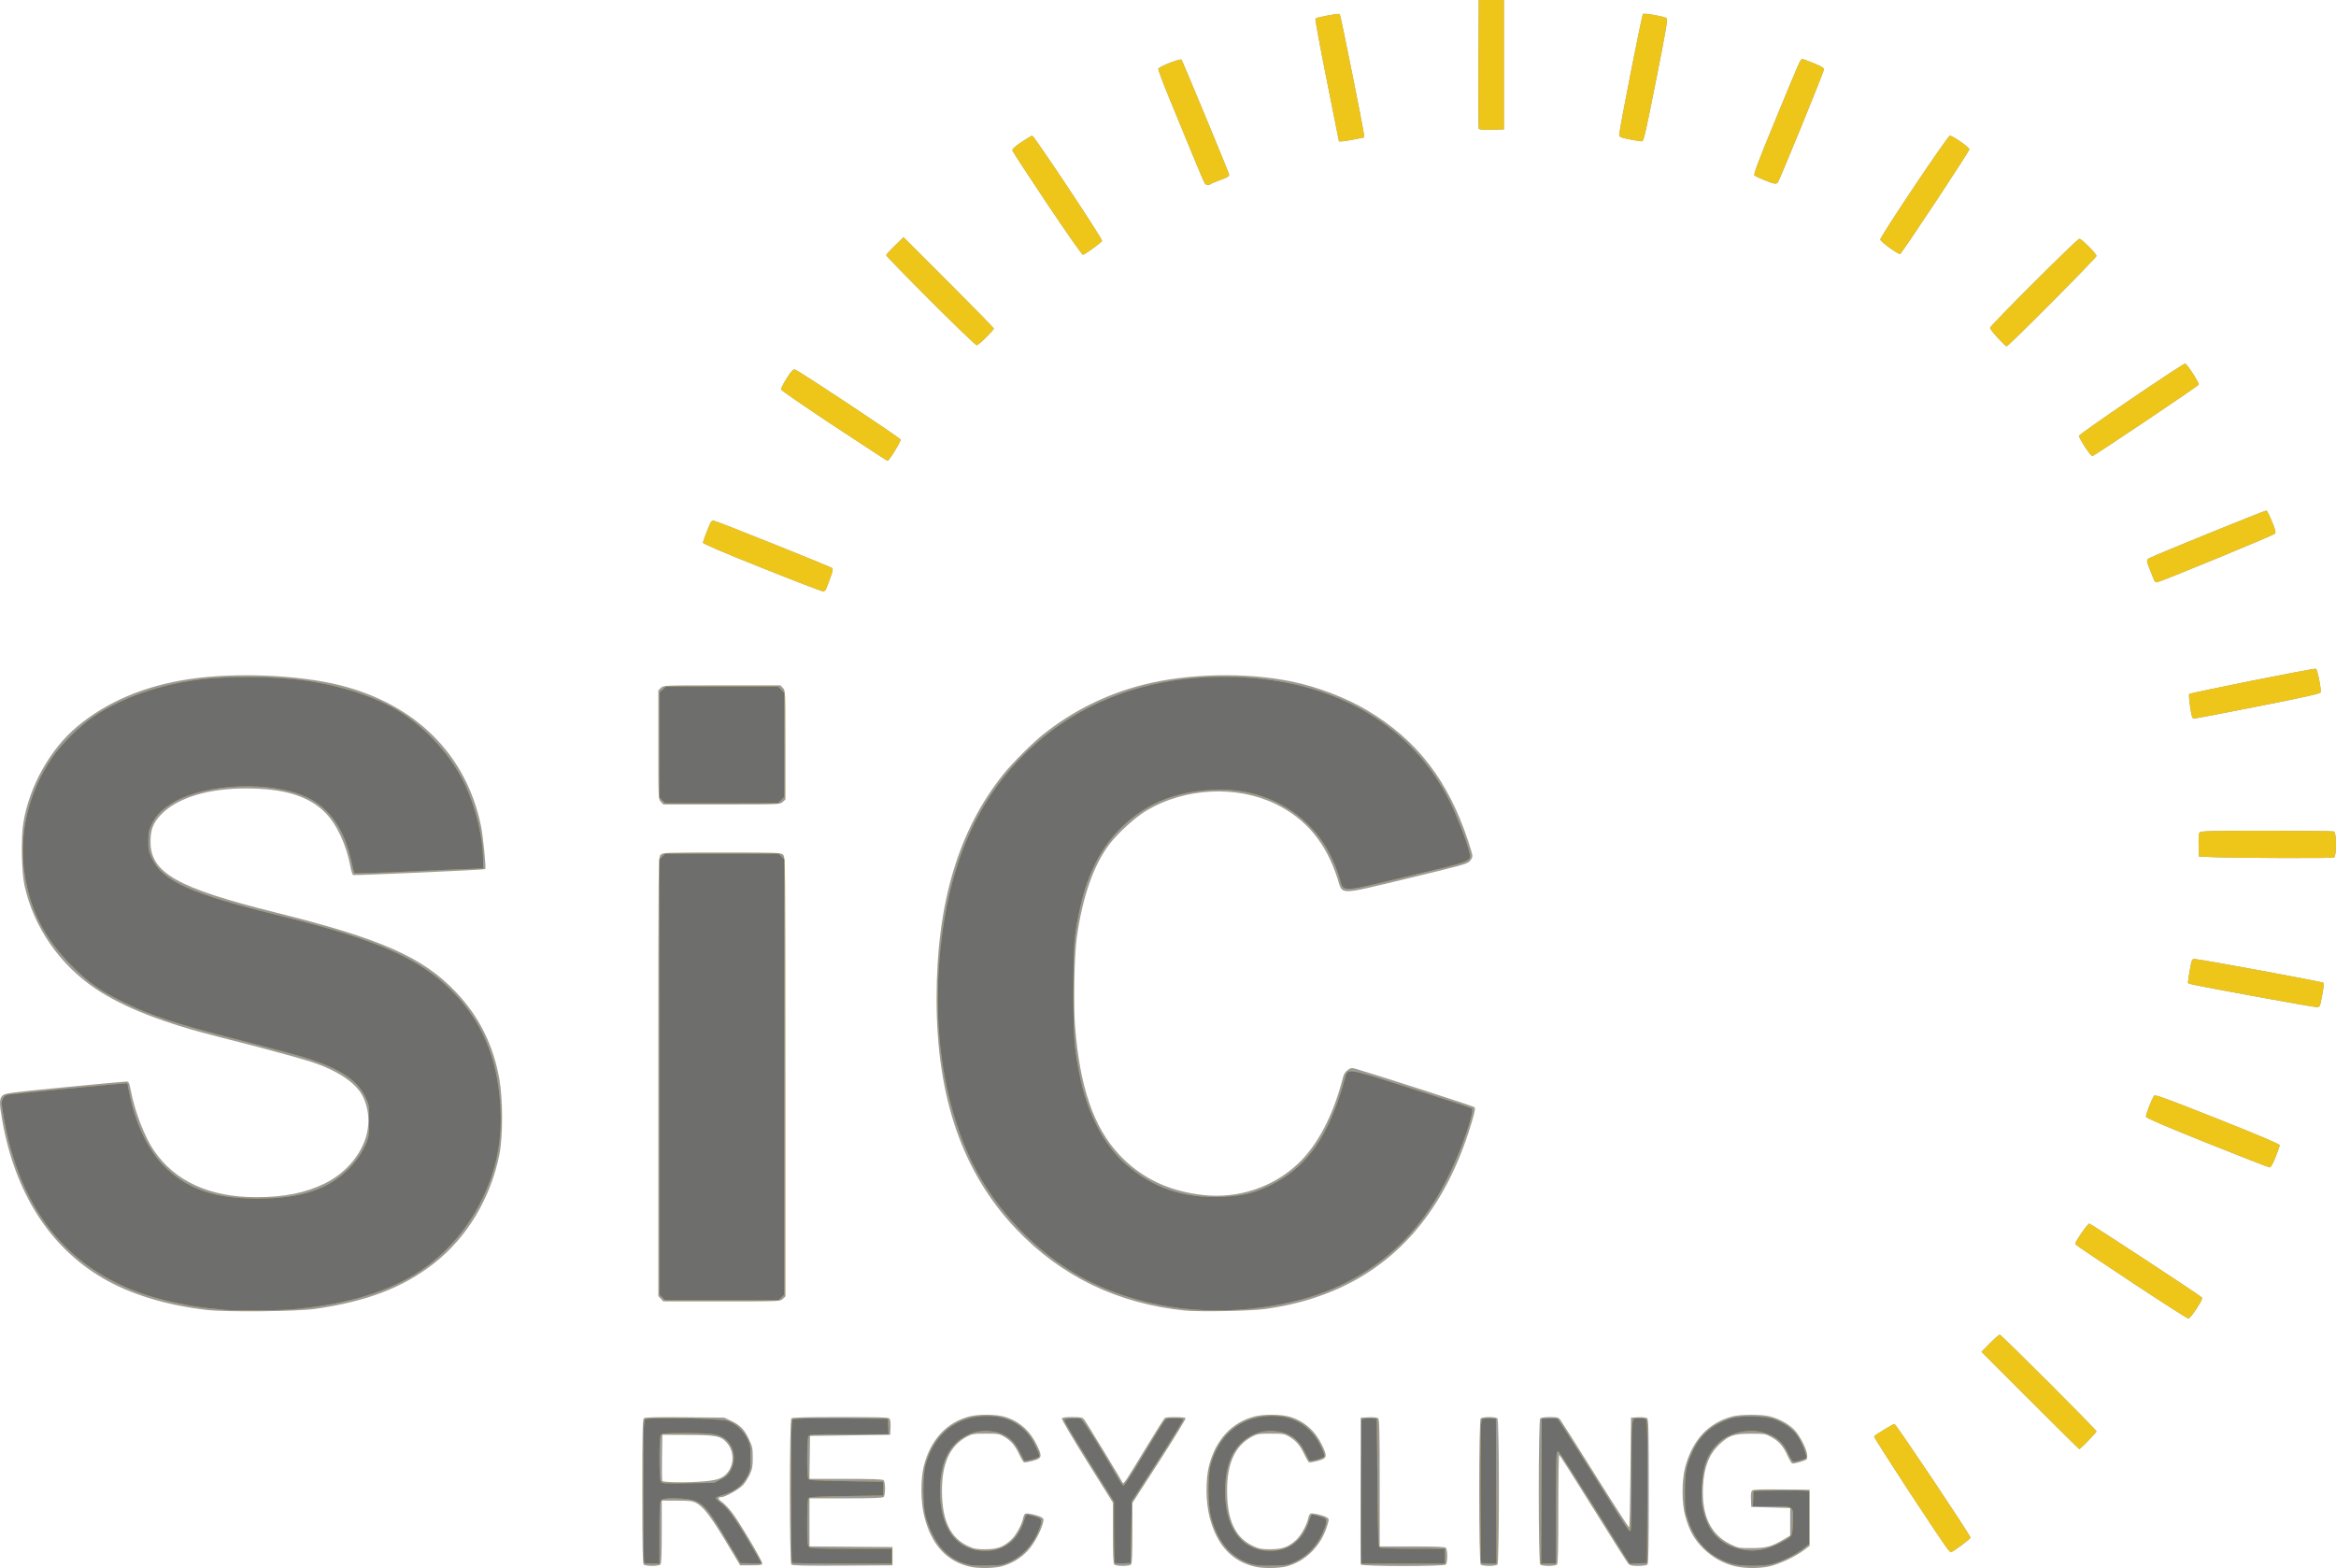 <?xml version="1.0" encoding="UTF-8" standalone="no"?>
<svg
   xmlns:dc="http://purl.org/dc/elements/1.1/"
   xmlns:cc="http://creativecommons.org/ns#"
   xmlns:rdf="http://www.w3.org/1999/02/22-rdf-syntax-ns#"
   xmlns:svg="http://www.w3.org/2000/svg"
   xmlns="http://www.w3.org/2000/svg"
   xmlns:sodipodi="http://sodipodi.sourceforge.net/DTD/sodipodi-0.dtd"
   xmlns:inkscape="http://www.inkscape.org/namespaces/inkscape"
   version="1.1"
   id="svg957"
   width="652.839"
   height="438.195"
   viewBox="0 0 652.839 438.195"
   sodipodi:docname="sicr_logo.svg"
   inkscape:version="1.0.2 (e86c870879, 2021-01-15)">
  <defs
     id="defs961" />
  <sodipodi:namedview
     pagecolor="#ffffff"
     bordercolor="#666666"
     borderopacity="1"
     objecttolerance="10"
     gridtolerance="10"
     guidetolerance="10"
     inkscape:pageopacity="0"
     inkscape:pageshadow="2"
     inkscape:window-width="1920"
     inkscape:window-height="1016"
     id="namedview959"
     showgrid="false"
     fit-margin-top="0"
     fit-margin-left="0"
     fit-margin-right="0"
     fit-margin-bottom="0"
     inkscape:zoom="1.1179614"
     inkscape:cx="330.74578"
     inkscape:cy="221.60175"
     inkscape:window-x="0"
     inkscape:window-y="0"
     inkscape:window-maximized="1"
     inkscape:current-layer="g965" />
  <g
     inkscape:groupmode="layer"
     inkscape:label="Image"
     id="g965"
     transform="translate(-47.174,-61.918)">
    <g
       id="g991"
       transform="translate(1.076,21.118)">
      <path
         style="fill:#9a9a99;stroke-width:0.32"
         d="m 317.6,478.707 c -6.775,-1.389 -11.121,-6.025 -13.167,-14.045 -1.052,-4.122 -1.108,-10.431 -0.128,-14.262 1.849,-7.226 6.341,-12.102 12.669,-13.75 2.685,-0.699 7.6,-0.642 10.038,0.116 3.981,1.239 6.968,3.901 8.899,7.932 1.527,3.187 1.404,3.635 -1.19,4.338 -1.144,0.31 -2.241,0.503 -2.438,0.43 -0.197,-0.073 -0.786,-1.045 -1.309,-2.16 -1.198,-2.552 -2.32,-3.883 -4.207,-4.993 -1.386,-0.815 -1.734,-0.874 -5.166,-0.874 -3.36,0 -3.819,0.073 -5.281,0.845 -4.763,2.515 -7.025,7.48 -6.975,15.315 0.052,8.182 2.333,12.953 7.296,15.258 1.656,0.769 2.316,0.891 4.8,0.887 3.327,-0.005 5.005,-0.601 7.148,-2.536 1.39,-1.256 3.099,-4.307 3.445,-6.15 0.115,-0.611 0.404,-1.185 0.644,-1.277 0.57,-0.219 3.608,0.488 4.5,1.046 0.624,0.39 0.663,0.562 0.373,1.644 -0.648,2.418 -2.55,5.855 -4.262,7.705 -1.939,2.094 -4.533,3.631 -7.38,4.373 -1.988,0.518 -6.162,0.597 -8.307,0.157 z m 79.68,0 c -6.775,-1.389 -11.121,-6.025 -13.167,-14.045 -1.052,-4.122 -1.108,-10.431 -0.128,-14.262 1.849,-7.226 6.341,-12.102 12.669,-13.75 2.685,-0.699 7.6,-0.642 10.038,0.116 3.981,1.239 6.968,3.901 8.899,7.932 1.527,3.187 1.404,3.635 -1.19,4.338 -1.144,0.31 -2.241,0.503 -2.438,0.43 -0.197,-0.073 -0.786,-1.045 -1.309,-2.16 -1.198,-2.552 -2.32,-3.883 -4.207,-4.993 -1.386,-0.815 -1.734,-0.874 -5.166,-0.874 -3.36,0 -3.819,0.073 -5.281,0.845 -4.763,2.515 -7.025,7.48 -6.975,15.315 0.052,8.182 2.333,12.953 7.296,15.258 1.656,0.769 2.316,0.891 4.8,0.887 3.327,-0.005 5.005,-0.601 7.148,-2.536 1.39,-1.256 3.099,-4.307 3.445,-6.15 0.115,-0.611 0.404,-1.185 0.644,-1.277 0.572,-0.219 3.609,0.489 4.507,1.051 0.689,0.431 0.693,0.477 0.209,2.124 -1.699,5.785 -6.05,10.177 -11.487,11.593 -1.988,0.518 -6.162,0.597 -8.307,0.157 z m 133.992,-0.154 c -3.457,-0.751 -6.67,-2.525 -9.204,-5.081 -2.522,-2.545 -3.837,-4.912 -4.993,-8.992 -1.008,-3.558 -1.011,-10.028 -0.006,-13.721 2.075,-7.625 6.477,-12.344 13.171,-14.124 2.286,-0.607 8.253,-0.613 10.518,-0.011 2.598,0.692 4.977,1.973 6.61,3.56 1.682,1.635 3.743,5.644 3.797,7.386 0.034,1.107 -0.003,1.141 -1.885,1.736 -1.056,0.334 -2.096,0.543 -2.311,0.464 -0.215,-0.079 -0.834,-1.121 -1.376,-2.317 -1.164,-2.57 -2.447,-3.999 -4.634,-5.162 -1.493,-0.794 -1.868,-0.85 -5.6,-0.836 -4.71,0.018 -6.045,0.468 -8.67,2.924 -2.947,2.757 -4.372,6.362 -4.654,11.781 -0.428,8.197 2.165,13.585 7.827,16.267 2.023,0.958 2.335,1.012 5.817,0.998 4.052,-0.016 5.566,-0.432 8.967,-2.464 l 1.753,-1.048 v -3.837 -3.837 l -5.44,-0.16 -5.44,-0.16 -0.093,-2.11 c -0.067,-1.521 0.033,-2.215 0.36,-2.486 0.326,-0.271 2.635,-0.352 8.253,-0.29 l 7.8,0.086 v 7.827 7.827 l -1.6,1.229 c -2.256,1.733 -6.947,3.932 -9.663,4.53 -2.763,0.608 -6.559,0.616 -9.305,0.02 z m -305.288,-0.537 c -0.29,-0.29 -0.384,-5.268 -0.384,-20.441 0,-17.05 0.069,-20.114 0.46,-20.439 0.342,-0.284 3.276,-0.355 11.44,-0.279 l 10.98,0.103 1.92,0.897 c 2.559,1.196 3.721,2.388 5.003,5.133 0.964,2.064 1.069,2.573 1.068,5.17 -6.4e-4,2.425 -0.132,3.16 -0.828,4.655 -0.455,0.976 -1.292,2.304 -1.859,2.95 -1.04,1.184 -5.055,3.435 -6.127,3.435 -1.029,0 -0.953,0.546 0.184,1.322 0.611,0.417 1.844,1.694 2.739,2.838 2.08,2.657 8.668,13.756 8.545,14.396 -0.075,0.392 -0.673,0.484 -3.129,0.484 h -3.036 l -4,-6.655 c -4.259,-7.085 -6.333,-9.772 -8.333,-10.792 -1.049,-0.535 -1.888,-0.633 -5.414,-0.633 h -4.173 v 8.736 c 0,6.368 -0.104,8.84 -0.384,9.12 -0.215,0.215 -1.244,0.384 -2.336,0.384 -1.092,0 -2.121,-0.169 -2.336,-0.384 z m 17.241,-23.273 c 2.052,-0.184 3.506,-0.499 4.4,-0.955 3.471,-1.771 4.286,-6.743 1.606,-9.795 -1.681,-1.914 -2.914,-2.163 -10.92,-2.2 l -7.111,-0.033 -0.087,6.231 c -0.048,3.427 -0.016,6.415 0.07,6.64 0.187,0.487 7.133,0.552 12.042,0.112 z m 24.042,23.276 c -0.558,-0.558 -0.561,-40.278 -0.003,-40.835 0.286,-0.286 3.774,-0.384 13.721,-0.384 11.098,0 13.4,0.076 13.712,0.452 0.226,0.272 0.337,1.26 0.279,2.48 l -0.096,2.028 -11.2,0.16 -11.2,0.16 -0.087,6 -0.087,6 h 10.183 c 7.493,0 10.284,0.101 10.567,0.384 0.215,0.215 0.384,1.244 0.384,2.336 0,1.092 -0.169,2.121 -0.384,2.336 -0.283,0.283 -3.072,0.384 -10.56,0.384 h -10.176 v 6.716 6.716 l 11.6,0.084 11.6,0.084 v 2.56 2.56 l -13.933,0.083 c -10.57,0.063 -14.026,-0.01 -14.32,-0.304 z m 90.237,-0.003 c -0.279,-0.279 -0.384,-2.689 -0.384,-8.837 v -8.453 l -7.215,-11.534 c -3.968,-6.344 -7.141,-11.727 -7.05,-11.963 0.12,-0.313 0.907,-0.429 2.898,-0.429 2.34,0 2.813,0.092 3.29,0.644 0.531,0.614 10.389,16.813 10.751,17.667 0.263,0.62 0.699,-0.023 6.35,-9.35 2.825,-4.664 5.299,-8.586 5.497,-8.715 0.543,-0.355 5.573,-0.292 5.798,0.073 0.108,0.175 -3.196,5.58 -7.341,12.013 l -7.537,11.695 v 8.403 c 0,6.109 -0.105,8.508 -0.384,8.787 -0.215,0.215 -1.244,0.384 -2.336,0.384 -1.092,0 -2.121,-0.169 -2.336,-0.384 z m 68.883,-0.016 c -0.084,-0.22 -0.116,-9.544 -0.07,-20.72 l 0.083,-20.32 2.189,-0.095 c 1.338,-0.058 2.364,0.05 2.64,0.279 0.378,0.314 0.451,3.237 0.451,18.095 v 17.721 h 9.056 c 6.617,0 9.159,0.103 9.44,0.384 0.215,0.215 0.384,1.244 0.384,2.336 0,1.092 -0.169,2.121 -0.384,2.336 -0.566,0.566 -23.572,0.551 -23.789,-0.016 z m 33.517,0.016 c -0.555,-0.555 -0.555,-40.277 0,-40.832 0.215,-0.215 1.244,-0.384 2.336,-0.384 1.092,0 2.121,0.169 2.336,0.384 0.555,0.555 0.555,40.277 0,40.832 -0.215,0.215 -1.244,0.384 -2.336,0.384 -1.092,0 -2.121,-0.169 -2.336,-0.384 z m 16.64,0 c -0.555,-0.555 -0.555,-40.277 0,-40.832 0.228,-0.228 1.325,-0.384 2.697,-0.384 2.053,0 2.38,0.085 2.91,0.76 0.329,0.418 4.753,7.403 9.833,15.524 5.079,8.12 9.321,14.679 9.426,14.574 0.105,-0.105 0.262,-7.054 0.35,-15.444 l 0.16,-15.254 2.028,-0.096 c 1.22,-0.058 2.208,0.053 2.48,0.279 0.381,0.316 0.452,3.545 0.452,20.432 0,15.173 -0.093,20.15 -0.384,20.441 -0.223,0.223 -1.294,0.384 -2.56,0.384 -1.677,0 -2.304,-0.132 -2.736,-0.577 -0.308,-0.317 -4.736,-7.296 -9.84,-15.507 -5.104,-8.212 -9.388,-14.936 -9.52,-14.943 -0.132,-0.007 -0.24,6.798 -0.24,15.123 0,11.346 -0.096,15.232 -0.384,15.52 -0.215,0.215 -1.244,0.384 -2.336,0.384 -1.092,0 -2.121,-0.169 -2.336,-0.384 z m 114.106,-4.016 c -1.599,-1.832 -21.058,-31.561 -20.816,-31.802 0.557,-0.557 5.344,-3.478 5.7,-3.478 0.421,0 21.265,31.153 21.265,31.781 0,0.366 -4.986,4.059 -5.479,4.059 -0.1,0 -0.401,-0.252 -0.67,-0.56 z m 22.793,-41.837 -13.594,-13.597 2.387,-2.403 c 1.313,-1.322 2.536,-2.403 2.717,-2.403 0.419,0 27.047,26.615 27.047,27.034 0,0.318 -4.486,4.966 -4.793,4.966 -0.093,0 -6.287,-6.118 -13.763,-13.597 z m 28.53,-32.941 c -8.331,-5.511 -15.363,-10.235 -15.627,-10.499 -0.426,-0.426 -0.272,-0.786 1.387,-3.227 1.027,-1.511 2.041,-2.754 2.253,-2.762 0.374,-0.013 30.561,19.791 31.383,20.589 0.329,0.32 0.059,0.935 -1.393,3.177 -1.098,1.695 -2.007,2.773 -2.328,2.761 -0.29,-0.011 -7.343,-4.528 -15.674,-10.039 z M 104,406.876 C 92.657,405.6 82.464,402.485 74.715,397.925 59.927,389.223 50.327,374.135 46.731,353.944 c -0.864,-4.853 -0.849,-6.126 0.081,-7 0.676,-0.635 1.993,-0.81 17.231,-2.296 9.075,-0.885 16.862,-1.608 17.304,-1.608 0.757,0 0.839,0.169 1.36,2.8 1.137,5.742 3.827,12.681 6.357,16.4 5.915,8.697 15.578,13.114 28.696,13.117 7.763,0.003 13.794,-1.212 19.142,-3.854 5.334,-2.634 9.493,-7.19 11.279,-12.356 1.415,-4.093 1.081,-8.715 -0.891,-12.339 -1.966,-3.612 -7.248,-7.034 -14.412,-9.336 -3.536,-1.136 -15.882,-4.464 -25.038,-6.749 -15.83,-3.95 -27.117,-8.335 -34.972,-13.588 -10.089,-6.746 -17.338,-17.236 -19.912,-28.816 -0.837,-3.765 -1.014,-13.513 -0.321,-17.663 1.714,-10.261 7.541,-20.612 15.153,-26.92 8.325,-6.899 18.78,-11.302 31.252,-13.162 12.816,-1.911 30.522,-1.19 42.057,1.713 21.132,5.318 35.234,19.335 39.382,39.145 0.619,2.955 1.519,11.955 1.225,12.249 -0.206,0.206 -36.442,1.819 -36.902,1.643 -0.198,-0.076 -0.536,-1.098 -0.753,-2.272 -1.139,-6.182 -3.82,-11.921 -7.1,-15.201 -4.634,-4.634 -11.469,-6.712 -22.118,-6.725 -10.683,-0.013 -19.354,2.682 -23.82,7.404 -2.121,2.243 -2.853,4.161 -2.848,7.469 0.011,8.754 7.38,12.921 35.046,19.819 29.419,7.334 40.996,12.442 50.252,22.171 6.489,6.821 10.466,14.751 12.176,24.282 1.015,5.656 1.034,16.137 0.039,21.095 -2.487,12.385 -9.102,23.353 -18.472,30.628 -8.632,6.702 -18.765,10.551 -33.125,12.583 -5.184,0.734 -24.505,0.925 -30.08,0.298 z m 273.28,0.159 c -18.857,-1.934 -34.596,-9.526 -47.173,-22.752 -15.015,-15.792 -22.271,-36.772 -22.266,-64.381 0.005,-26.66 6.071,-47.024 18.702,-62.783 2.483,-3.098 8.156,-8.763 11.156,-11.14 8.332,-6.601 17.556,-11.176 27.855,-13.814 12.413,-3.18 28.774,-3.545 41.475,-0.925 7.294,1.505 15.233,4.534 21.184,8.083 13.923,8.303 22.603,19.566 28.237,36.64 0.632,1.917 1.15,3.744 1.15,4.062 0,0.318 -0.327,0.958 -0.728,1.424 -0.662,0.77 -2.231,1.206 -17.36,4.831 -19.819,4.748 -18.098,4.747 -19.624,0.007 -3.218,-9.995 -8.817,-16.72 -17.344,-20.833 -10.881,-5.247 -25.317,-4.515 -35.974,1.826 -3.178,1.891 -8.057,6.311 -10.44,9.459 -4.42,5.838 -7.521,14.738 -9.115,26.16 -0.683,4.894 -0.948,18.338 -0.482,24.459 1.309,17.197 5.205,28.542 12.431,36.202 6.111,6.478 13.81,10.156 23.445,11.201 9.69,1.051 19.393,-2.145 26.361,-8.684 5.575,-5.231 9.954,-13.608 12.663,-24.224 0.229,-0.897 0.669,-1.576 1.323,-2.042 0.891,-0.634 1.102,-0.662 2.312,-0.306 6.751,1.991 32.781,10.403 33.089,10.694 0.314,0.297 0.128,1.266 -0.892,4.648 -7.263,24.07 -20.869,39.975 -40.625,47.492 -5.428,2.065 -10.515,3.344 -16.96,4.261 -3.969,0.565 -18.389,0.843 -22.4,0.431 z m -146.504,-3.296 -0.696,-0.741 v -61.339 c 0,-60.913 0.004,-61.344 0.64,-61.979 0.623,-0.623 1.067,-0.64 17.12,-0.64 16.053,0 16.497,0.017 17.12,0.64 0.636,0.636 0.64,1.067 0.64,62.024 v 61.384 l -0.741,0.696 c -0.74,0.696 -0.745,0.696 -17.064,0.696 h -16.324 z m 432.106,-43.53 c -11.584,-4.646 -16.99,-6.963 -17.057,-7.312 -0.107,-0.557 1.742,-5.291 2.318,-5.935 0.278,-0.311 4.149,1.111 17.707,6.503 11.557,4.596 17.351,7.052 17.351,7.356 0,0.25 -0.519,1.752 -1.154,3.337 -0.809,2.021 -1.311,2.878 -1.68,2.867 -0.29,-0.008 -8.158,-3.075 -17.485,-6.816 z m 16.639,-40.382 c -23.938,-4.409 -21.92,-3.977 -21.92,-4.694 0,-0.353 0.234,-1.922 0.521,-3.487 0.499,-2.728 0.555,-2.846 1.36,-2.84 1.362,0.009 35.626,6.333 35.923,6.629 0.149,0.149 0.058,1.417 -0.204,2.818 -0.781,4.188 -0.689,3.99 -1.846,3.959 -0.569,-0.015 -6.794,-1.088 -13.834,-2.385 z m -14.88,-39.492 -4,-0.175 -0.092,-3.153 c -0.06,-2.05 0.038,-3.309 0.279,-3.6 0.31,-0.373 3.396,-0.447 18.706,-0.447 10.084,0 18.562,0.087 18.841,0.194 0.751,0.288 0.751,7.003 0,7.292 -0.602,0.231 -27.986,0.141 -33.734,-0.111 z M 230.776,264.859 c -0.694,-0.739 -0.696,-0.775 -0.696,-15.944 v -15.204 l 0.741,-0.696 c 0.74,-0.696 0.745,-0.696 17.064,-0.696 h 16.324 l 0.696,0.741 c 0.694,0.739 0.696,0.775 0.696,15.944 v 15.204 l -0.741,0.696 c -0.74,0.696 -0.745,0.696 -17.064,0.696 h -16.324 z m 427.962,-23.659 c -0.492,-1.612 -1.073,-6.192 -0.818,-6.448 0.357,-0.357 34.872,-7.264 35.401,-7.085 0.428,0.145 1.581,5.954 1.318,6.64 -0.132,0.345 -4.843,1.393 -17.461,3.883 -9.504,1.876 -17.513,3.41 -17.799,3.41 -0.286,0 -0.575,-0.18 -0.642,-0.4 z M 258.96,199.468 c -10.906,-4.357 -16.4,-6.705 -16.4,-7.008 0,-0.251 0.525,-1.766 1.166,-3.369 1.106,-2.764 1.208,-2.904 2,-2.74 1.11,0.23 32.666,12.873 33.025,13.232 0.16,0.16 0.004,1.03 -0.364,2.029 -0.354,0.962 -0.868,2.361 -1.142,3.109 -0.385,1.049 -0.657,1.353 -1.192,1.33 -0.381,-0.016 -8.074,-2.978 -17.094,-6.582 z m 389.147,3.492 c -0.106,-0.308 -0.606,-1.565 -1.11,-2.794 -1.092,-2.662 -1.112,-2.919 -0.262,-3.374 1.798,-0.962 32.476,-13.436 32.768,-13.324 0.187,0.072 0.886,1.469 1.554,3.104 0.99,2.425 1.138,3.047 0.799,3.372 -0.563,0.541 -32.21,13.575 -32.96,13.575 -0.327,0 -0.682,-0.252 -0.789,-0.56 z M 279.2,159.852 c -8.096,-5.344 -14.765,-9.939 -14.821,-10.21 -0.055,-0.271 0.651,-1.664 1.569,-3.096 1.36,-2.12 1.794,-2.577 2.341,-2.465 0.901,0.185 29.29,19.01 29.502,19.564 0.167,0.435 -3.235,5.969 -3.651,5.939 -0.121,-0.009 -6.844,-4.388 -14.94,-9.732 z m 349.597,5.873 c -0.927,-1.445 -1.701,-2.843 -1.721,-3.108 -0.035,-0.476 28.982,-20.223 29.699,-20.21 0.476,0.008 4.006,5.442 3.819,5.88 -0.164,0.384 -29.079,19.813 -29.72,19.969 -0.215,0.053 -1.15,-1.086 -2.076,-2.531 z m -24.397,-30.505 c -1.188,-1.303 -2.16,-2.561 -2.16,-2.796 0,-0.596 24.372,-24.903 24.97,-24.903 0.624,0 4.79,4.183 4.79,4.81 0,0.523 -24.611,25.274 -25.122,25.265 -0.175,-0.003 -1.29,-1.072 -2.478,-2.375 z M 306.158,124.878 c -6.819,-6.821 -12.398,-12.556 -12.398,-12.746 0,-0.189 1.09,-1.402 2.423,-2.694 l 2.423,-2.35 12.617,12.614 c 6.939,6.938 12.617,12.737 12.617,12.887 0,0.505 -4.26,4.69 -4.774,4.69 -0.28,0 -6.088,-5.581 -12.908,-12.402 z m 32.537,-27.198 c -5.266,-7.876 -9.62,-14.564 -9.675,-14.861 -0.069,-0.373 0.726,-1.094 2.557,-2.32 1.461,-0.978 2.812,-1.779 3.002,-1.779 0.511,0 19.768,29.007 19.522,29.405 -0.381,0.616 -4.896,3.875 -5.368,3.875 -0.254,0 -4.771,-6.444 -10.038,-14.32 z m 235.544,12.419 c -1.407,-1.002 -2.604,-2.058 -2.66,-2.349 -0.133,-0.693 18.842,-29.024 19.442,-29.028 0.785,-0.004 5.459,3.244 5.459,3.794 0,0.569 -18.845,29.059 -19.361,29.271 -0.177,0.072 -1.473,-0.688 -2.88,-1.689 z M 382.813,92.08 c -0.168,-0.22 -1.691,-3.784 -3.385,-7.92 -1.694,-4.136 -4.588,-11.17 -6.432,-15.63 -1.844,-4.461 -3.282,-8.293 -3.197,-8.517 0.227,-0.593 6.145,-2.92 6.493,-2.553 0.223,0.235 12.445,29.668 13.238,31.877 0.249,0.695 -0.132,0.963 -2.65,1.861 -1.144,0.408 -2.217,0.863 -2.384,1.012 -0.447,0.397 -1.333,0.329 -1.683,-0.13 z m 156.387,-0.931 c -1.32,-0.534 -2.575,-1.137 -2.789,-1.34 -0.302,-0.287 1.021,-3.789 5.943,-15.729 6.748,-16.37 6.938,-16.8 7.425,-16.8 0.174,0 1.609,0.529 3.189,1.175 2.118,0.866 2.873,1.326 2.873,1.751 0,0.617 -12.359,30.885 -12.884,31.554 -0.453,0.577 -1.063,0.478 -3.756,-0.611 z M 416.9,63.28 c -1.871,-9.372 -3.304,-17.145 -3.183,-17.273 0.362,-0.383 6.541,-1.557 6.801,-1.292 0.23,0.234 6.521,31.538 6.737,33.523 l 0.104,0.959 -2.72,0.546 c -1.496,0.3 -3.084,0.553 -3.529,0.561 l -0.809,0.015 z m 84.54,16.45 c -2.322,-0.452 -2.734,-0.629 -2.817,-1.206 -0.115,-0.809 6.297,-33.45 6.645,-33.822 0.301,-0.323 6.11,0.722 6.642,1.195 0.303,0.269 -0.368,4.151 -3.003,17.385 -3.213,16.136 -3.428,17.037 -4.07,17.008 -0.372,-0.017 -1.901,-0.269 -3.397,-0.56 z m -42.089,-2.999 c -0.086,-0.226 -0.12,-8.403 -0.074,-18.171 l 0.083,-17.76 h 3.52 3.52 v 18.08 18.08 l -3.446,0.091 c -2.578,0.068 -3.485,-0.013 -3.603,-0.32 z"
         id="path997" />
      <path
         style="fill:#eec519;stroke-width:0.32"
         d="m 315.775,477.797 c -2.616,-0.858 -4.344,-1.961 -6.283,-4.012 -1.915,-2.024 -3.794,-5.727 -4.723,-9.305 -0.809,-3.114 -0.825,-11.266 -0.029,-14.24 2.323,-8.676 8.659,-13.746 17.18,-13.75 6.214,-0.003 10.818,2.785 13.483,8.162 0.727,1.467 1.243,2.871 1.147,3.121 -0.217,0.565 -3.996,1.565 -4.265,1.13 -0.104,-0.169 -0.684,-1.294 -1.287,-2.501 -1.776,-3.55 -4.306,-5.29 -8.226,-5.656 -3.891,-0.363 -7.432,1 -10.058,3.874 -2.572,2.815 -3.898,7.14 -3.908,12.753 -0.018,10.256 4.388,16.476 11.915,16.821 5.617,0.257 9.602,-2.594 11.469,-8.206 0.668,-2.007 0.683,-2.023 1.67,-1.806 0.548,0.12 1.506,0.398 2.128,0.618 0.99,0.349 1.125,0.525 1.083,1.407 -0.026,0.554 -0.564,2.094 -1.195,3.423 -1.583,3.334 -4.273,6.097 -7.327,7.525 -2.225,1.041 -2.472,1.084 -6.631,1.161 -3.512,0.065 -4.661,-0.032 -6.145,-0.519 z m 79.68,0 c -5.386,-1.767 -9.046,-6.105 -10.876,-12.892 -0.947,-3.511 -1.032,-11.404 -0.159,-14.665 1.912,-7.139 6.606,-11.949 12.981,-13.3 7.936,-1.682 14.431,1.151 17.682,7.712 0.727,1.467 1.243,2.871 1.147,3.121 -0.217,0.565 -3.996,1.565 -4.265,1.13 -0.104,-0.169 -0.684,-1.294 -1.287,-2.501 -1.776,-3.55 -4.306,-5.29 -8.226,-5.656 -3.891,-0.363 -7.432,1 -10.058,3.874 -2.572,2.815 -3.898,7.14 -3.908,12.753 -0.018,10.256 4.388,16.476 11.915,16.821 5.617,0.257 9.602,-2.594 11.469,-8.206 0.668,-2.007 0.683,-2.023 1.67,-1.806 0.548,0.12 1.506,0.398 2.128,0.618 0.99,0.349 1.125,0.525 1.083,1.407 -0.026,0.554 -0.564,2.094 -1.195,3.423 -1.583,3.334 -4.273,6.097 -7.327,7.525 -2.225,1.041 -2.472,1.084 -6.631,1.161 -3.512,0.065 -4.661,-0.032 -6.145,-0.519 z m 134.96,0.111 c -6.149,-1.687 -10.459,-5.886 -12.532,-12.21 -0.864,-2.635 -0.923,-3.149 -0.917,-7.938 0.007,-5.841 0.372,-7.65 2.388,-11.84 2.031,-4.221 5.321,-7.008 10.246,-8.679 2.652,-0.9 9.659,-0.81 12.32,0.159 2.66,0.968 5.073,2.646 6.388,4.443 1.271,1.737 2.977,6.06 2.54,6.439 -0.355,0.309 -2.733,0.998 -3.442,0.998 -0.332,0 -0.874,-0.782 -1.499,-2.16 -1.547,-3.415 -3.505,-5.061 -7.188,-6.045 -4.108,-1.097 -9.402,0.139 -12.271,2.867 -3.171,3.015 -4.527,6.589 -4.763,12.552 -0.141,3.556 -0.065,4.569 0.51,6.845 1.556,6.155 5.405,9.688 11.577,10.628 3.001,0.457 6.233,-0.164 9.508,-1.827 3.807,-1.933 3.743,-1.838 3.867,-5.689 0.16,-4.94 0.473,-4.691 -5.894,-4.691 h -5.283 l 0.095,-2.16 0.095,-2.16 7.04,-0.09 c 3.872,-0.05 7.364,-0.011 7.76,0.086 l 0.72,0.177 v 7.346 7.346 l -1.68,1.335 c -2.02,1.605 -6.088,3.601 -8.707,4.271 -2.373,0.608 -8.657,0.606 -10.878,-0.004 z m -304.282,-0.361 c -0.117,-0.117 -0.213,-9.1 -0.213,-19.961 0,-17.073 0.064,-19.801 0.475,-20.142 0.771,-0.64 20.911,-0.265 23.078,0.43 2.167,0.694 4.355,2.671 5.469,4.938 0.819,1.667 0.898,2.139 0.898,5.349 0,3.198 -0.078,3.668 -0.855,5.14 -1.463,2.772 -3.777,4.488 -7.283,5.401 -0.78,0.203 -1.469,0.52 -1.53,0.704 -0.061,0.184 0.476,0.741 1.194,1.239 1.938,1.343 3.973,4.11 7.947,10.809 1.962,3.307 3.567,6.085 3.567,6.172 0,0.087 -1.323,0.117 -2.939,0.067 l -2.939,-0.092 -3.541,-5.927 c -5.088,-8.517 -6.226,-10 -8.661,-11.28 -1.797,-0.945 -9.024,-1.242 -9.861,-0.406 -0.478,0.478 -0.539,1.505 -0.539,9.156 v 8.617 h -2.027 c -1.115,0 -2.123,-0.096 -2.24,-0.213 z m 21.41,-23.315 c 1.537,-0.785 2.062,-1.271 2.769,-2.56 1.569,-2.861 0.989,-6.612 -1.322,-8.557 -1.832,-1.541 -3.609,-1.835 -11.117,-1.835 -6.406,0 -6.83,0.037 -7.142,0.619 -0.452,0.845 -0.438,12.023 0.016,12.872 0.336,0.628 0.584,0.645 7.623,0.539 l 7.276,-0.11 1.897,-0.969 z m 19.87,23.315 c -0.117,-0.117 -0.213,-9.1 -0.213,-19.961 0,-16.303 0.076,-19.811 0.437,-20.11 0.314,-0.26 4.128,-0.339 13.52,-0.279 l 13.083,0.084 0.095,2.16 0.095,2.16 h -11.043 c -10.591,0 -11.057,0.025 -11.375,0.619 -0.418,0.78 -0.434,11.203 -0.018,11.861 0.256,0.405 1.92,0.505 10.635,0.64 l 10.332,0.16 v 1.92 1.92 l -10.332,0.16 c -8.715,0.135 -10.379,0.235 -10.635,0.64 -0.167,0.264 -0.305,3.314 -0.308,6.777 -0.004,5.302 0.074,6.377 0.498,6.8 0.438,0.438 1.96,0.503 11.84,0.503 h 11.337 v 2.08 2.08 h -13.867 c -7.627,0 -13.963,-0.096 -14.08,-0.213 z m 90.253,0.013 c -0.125,-0.125 -0.226,-4.019 -0.226,-8.655 v -8.429 L 350.519,449.408 c -3.806,-6.087 -6.938,-11.306 -6.96,-11.598 -0.032,-0.429 0.325,-0.549 1.867,-0.628 1.049,-0.054 2.212,-0.021 2.585,0.072 0.469,0.118 2.019,2.369 5.023,7.298 2.389,3.92 4.875,8.1 5.524,9.288 0.649,1.188 1.347,2.154 1.551,2.147 0.204,-0.007 2.747,-3.974 5.651,-8.815 2.904,-4.841 5.538,-9.083 5.852,-9.427 0.462,-0.505 0.999,-0.625 2.781,-0.625 1.215,0 2.295,0.14 2.401,0.31 0.106,0.171 -3.09,5.389 -7.101,11.597 l -7.293,11.287 -0.16,8.643 -0.16,8.643 -2.094,0.093 c -1.151,0.051 -2.195,-0.009 -2.32,-0.133 z m 68.894,-19.954 v -20.154 l 0.746,-0.187 c 0.41,-0.103 1.382,-0.142 2.16,-0.086 l 1.414,0.101 0.16,17.852 c 0.138,15.401 0.226,17.893 0.64,18.155 0.272,0.172 4.326,0.305 9.36,0.308 l 8.88,0.005 v 2.08 2.08 h -11.68 -11.68 V 457.606 Z m 33.493,19.941 c -0.117,-0.117 -0.213,-9.1 -0.213,-19.961 0,-16.661 0.071,-19.806 0.454,-20.124 0.262,-0.217 1.177,-0.335 2.16,-0.279 l 1.706,0.098 0.082,20.24 0.082,20.24 h -2.029 c -1.116,0 -2.125,-0.096 -2.242,-0.213 z m 16.824,-20.027 0.082,-20.24 2.08,-0.083 c 1.144,-0.045 2.238,0.027 2.431,0.16 0.193,0.133 4.496,6.867 9.562,14.963 10.448,16.698 10.352,16.552 10.752,16.305 0.174,-0.108 0.296,-6.537 0.296,-15.65 0,-17.291 -0.216,-15.855 2.387,-15.855 0.769,0 1.534,0.192 1.736,0.436 0.262,0.316 0.339,5.878 0.279,20.24 l -0.083,19.804 -2.45,0.093 -2.45,0.093 -9.812,-15.693 c -5.396,-8.631 -9.93,-15.693 -10.076,-15.693 -0.145,0 -0.351,0.228 -0.458,0.506 -0.107,0.278 -0.194,7.334 -0.194,15.68 v 15.174 h -2.082 -2.082 z m 113.773,16.48 c -1.599,-1.832 -21.058,-31.561 -20.816,-31.802 0.557,-0.557 5.344,-3.478 5.7,-3.478 0.421,0 21.265,31.153 21.265,31.781 0,0.366 -4.986,4.059 -5.479,4.059 -0.1,0 -0.401,-0.252 -0.67,-0.56 z m 22.793,-41.837 -13.594,-13.597 2.387,-2.403 c 1.313,-1.322 2.536,-2.403 2.717,-2.403 0.419,0 27.047,26.615 27.047,27.034 0,0.318 -4.486,4.966 -4.793,4.966 -0.093,0 -6.287,-6.118 -13.763,-13.597 z m 28.53,-32.941 c -8.331,-5.511 -15.363,-10.235 -15.627,-10.499 -0.426,-0.426 -0.272,-0.786 1.387,-3.227 1.027,-1.511 2.041,-2.754 2.253,-2.762 0.374,-0.013 30.561,19.791 31.383,20.589 0.329,0.32 0.059,0.935 -1.393,3.177 -1.098,1.695 -2.007,2.773 -2.328,2.761 -0.29,-0.011 -7.343,-4.528 -15.674,-10.039 z M 109.12,406.831 c -0.616,-0.059 -2.704,-0.258 -4.64,-0.442 -5.071,-0.482 -12.37,-2.023 -17.461,-3.687 -22.198,-7.255 -35.546,-24.005 -39.975,-50.162 -0.579,-3.421 -0.594,-3.869 -0.156,-4.715 0.266,-0.515 0.805,-1.007 1.198,-1.094 0.694,-0.154 29.868,-2.98 32.355,-3.134 l 1.241,-0.077 0.616,3.04 c 1.646,8.121 5.025,15.277 9.343,19.787 6.307,6.587 14.2,9.411 26.279,9.4 12.201,-0.011 19.736,-2.449 25.591,-8.279 2.188,-2.179 4.015,-4.876 5.026,-7.421 0.616,-1.55 0.719,-2.421 0.731,-6.127 0.013,-4.211 -0.013,-4.375 -1.014,-6.488 -2.415,-5.099 -7.786,-8.436 -18.653,-11.589 -2.2,-0.638 -9.544,-2.582 -16.32,-4.319 -18.32,-4.697 -24.618,-6.757 -32.8,-10.726 -6.317,-3.065 -9.626,-5.395 -14.264,-10.044 -7.734,-7.753 -11.751,-15.624 -13.284,-26.029 -1.614,-10.951 1.124,-22.422 7.656,-32.085 2.646,-3.913 7.884,-9.087 11.915,-11.767 7.614,-5.064 18.1,-8.726 29.013,-10.135 8.484,-1.095 21.654,-0.963 30.324,0.304 10.123,1.479 19.986,4.805 26.367,8.891 7.481,4.791 14.318,12.523 17.905,20.25 3.041,6.552 4.987,14.726 5.003,21.016 l 0.006,2.32 -1.84,0.018 c -1.012,0.01 -9.04,0.349 -17.84,0.752 -8.8,0.404 -16.115,0.634 -16.255,0.511 -0.14,-0.123 -0.521,-1.505 -0.846,-3.072 -1.835,-8.842 -6.034,-15.017 -12.263,-18.03 -9.768,-4.724 -28.384,-4.065 -37.5,1.329 -3.111,1.841 -4.812,3.519 -5.988,5.909 -0.894,1.817 -1.014,2.38 -1.028,4.839 -0.014,2.465 0.096,3.021 0.97,4.863 3.068,6.467 10.848,9.946 36.11,16.148 26.492,6.504 38.64,11.814 47.659,20.833 8.34,8.34 12.725,18.568 13.6,31.723 0.663,9.959 -1.011,18.463 -5.342,27.136 -4.347,8.704 -11.109,16.078 -19.045,20.766 -8.723,5.153 -20.033,8.303 -33.993,9.467 -3.517,0.293 -15.742,0.371 -18.4,0.117 z m 269.92,-0.138 c -11.816,-0.954 -23.909,-4.733 -33.118,-10.352 -12.668,-7.728 -23.411,-19.88 -29.303,-33.148 -6.504,-14.646 -9.389,-32.905 -8.166,-51.673 1.852,-28.407 10.8,-48.895 27.707,-63.442 15.176,-13.058 35.027,-19.249 57.617,-17.969 26.523,1.502 47.057,13.844 57.408,34.504 1.909,3.81 4.746,11.069 5.472,14 0.744,3.003 1.724,2.599 -17.247,7.109 -19.492,4.634 -17.695,4.621 -19.064,0.138 -2.883,-9.437 -8.832,-16.576 -17.307,-20.77 -6.028,-2.983 -12.661,-4.1 -20.24,-3.409 -9.449,0.862 -16.598,3.995 -23.009,10.086 -5.737,5.45 -9.643,12.876 -11.747,22.337 -1.752,7.88 -1.958,10.366 -1.957,23.655 0,13.002 0.206,15.704 1.791,23.68 2.065,10.391 6.72,19.358 12.813,24.684 7.649,6.687 16.089,9.561 26.829,9.135 5.703,-0.226 8.904,-0.964 13.28,-3.061 10.483,-5.024 16.63,-13.706 21.118,-29.829 0.888,-3.189 -0.251,-3.349 18.58,2.615 9.092,2.879 16.722,5.384 16.956,5.565 0.816,0.633 -2.67,10.847 -6.227,18.25 -7.093,14.76 -16.906,24.78 -30.579,31.225 -11.393,5.371 -26.896,7.855 -41.607,6.667 z m -147.855,-3.318 -0.785,-0.785 V 341.76 280.931 l 0.785,-0.785 0.785,-0.785 h 15.869 15.869 l 0.785,0.785 0.785,0.785 v 60.829 60.829 l -0.785,0.785 -0.785,0.785 h -15.869 -15.869 z m 431.696,-43.165 c -11.584,-4.646 -16.99,-6.963 -17.057,-7.312 -0.107,-0.557 1.742,-5.291 2.318,-5.935 0.278,-0.311 4.149,1.111 17.707,6.503 11.557,4.596 17.351,7.052 17.351,7.356 0,0.25 -0.519,1.752 -1.154,3.337 -0.809,2.021 -1.311,2.878 -1.68,2.867 -0.29,-0.008 -8.158,-3.075 -17.485,-6.816 z m 16.639,-40.382 c -23.938,-4.409 -21.92,-3.977 -21.92,-4.694 0,-0.353 0.234,-1.922 0.521,-3.487 0.499,-2.728 0.555,-2.846 1.36,-2.84 1.362,0.009 35.626,6.333 35.923,6.629 0.149,0.149 0.058,1.417 -0.204,2.818 -0.781,4.188 -0.689,3.99 -1.846,3.959 -0.569,-0.015 -6.794,-1.088 -13.834,-2.385 z m -14.88,-39.492 -4,-0.175 -0.092,-3.153 c -0.06,-2.05 0.038,-3.309 0.279,-3.6 0.31,-0.373 3.396,-0.447 18.706,-0.447 10.084,0 18.562,0.087 18.841,0.194 0.751,0.288 0.751,7.003 0,7.292 -0.602,0.231 -27.986,0.141 -33.734,-0.111 z m -433.455,-15.841 -0.785,-0.785 v -14.675 -14.675 l 0.898,-0.86 0.898,-0.86 h 15.683 15.683 l 0.86,0.898 0.86,0.898 v 14.525 14.525 l -0.86,0.898 -0.86,0.898 h -15.795 -15.795 z m 427.552,-23.295 c -0.492,-1.612 -1.073,-6.192 -0.818,-6.448 0.357,-0.357 34.872,-7.264 35.401,-7.085 0.428,0.145 1.581,5.954 1.318,6.64 -0.132,0.345 -4.843,1.393 -17.461,3.883 -9.504,1.876 -17.513,3.41 -17.799,3.41 -0.286,0 -0.575,-0.18 -0.642,-0.4 z M 258.96,199.468 c -10.906,-4.357 -16.4,-6.705 -16.4,-7.008 0,-0.251 0.525,-1.766 1.166,-3.369 1.106,-2.764 1.208,-2.904 2,-2.74 1.11,0.23 32.666,12.873 33.025,13.232 0.16,0.16 0.004,1.03 -0.364,2.029 -0.354,0.962 -0.868,2.361 -1.142,3.109 -0.385,1.049 -0.657,1.353 -1.192,1.33 -0.381,-0.016 -8.074,-2.978 -17.094,-6.582 z m 389.147,3.492 c -0.106,-0.308 -0.606,-1.565 -1.11,-2.794 -1.092,-2.662 -1.112,-2.919 -0.262,-3.374 1.798,-0.962 32.476,-13.436 32.768,-13.324 0.187,0.072 0.886,1.469 1.554,3.104 0.99,2.425 1.138,3.047 0.799,3.372 -0.563,0.541 -32.21,13.575 -32.96,13.575 -0.327,0 -0.682,-0.252 -0.789,-0.56 z M 279.2,159.852 c -8.096,-5.344 -14.765,-9.939 -14.821,-10.21 -0.055,-0.271 0.651,-1.664 1.569,-3.096 1.36,-2.12 1.794,-2.577 2.341,-2.465 0.901,0.185 29.29,19.01 29.502,19.564 0.167,0.435 -3.235,5.969 -3.651,5.939 -0.121,-0.009 -6.844,-4.388 -14.94,-9.732 z m 349.597,5.873 c -0.927,-1.445 -1.701,-2.843 -1.721,-3.108 -0.035,-0.476 28.982,-20.223 29.699,-20.21 0.476,0.008 4.006,5.442 3.819,5.88 -0.164,0.384 -29.079,19.813 -29.72,19.969 -0.215,0.053 -1.15,-1.086 -2.076,-2.531 z m -24.397,-30.505 c -1.188,-1.303 -2.16,-2.561 -2.16,-2.796 0,-0.596 24.372,-24.903 24.97,-24.903 0.624,0 4.79,4.183 4.79,4.81 0,0.523 -24.611,25.274 -25.122,25.265 -0.175,-0.003 -1.29,-1.072 -2.478,-2.375 z M 306.158,124.878 c -6.819,-6.821 -12.398,-12.556 -12.398,-12.746 0,-0.189 1.09,-1.402 2.423,-2.694 l 2.423,-2.35 12.617,12.614 c 6.939,6.938 12.617,12.737 12.617,12.887 0,0.505 -4.26,4.69 -4.774,4.69 -0.28,0 -6.088,-5.581 -12.908,-12.402 z m 32.537,-27.198 c -5.266,-7.876 -9.62,-14.564 -9.675,-14.861 -0.069,-0.373 0.726,-1.094 2.557,-2.32 1.461,-0.978 2.812,-1.779 3.002,-1.779 0.511,0 19.768,29.007 19.522,29.405 -0.381,0.616 -4.896,3.875 -5.368,3.875 -0.254,0 -4.771,-6.444 -10.038,-14.32 z m 235.544,12.419 c -1.407,-1.002 -2.604,-2.058 -2.66,-2.349 -0.133,-0.693 18.842,-29.024 19.442,-29.028 0.785,-0.004 5.459,3.244 5.459,3.794 0,0.569 -18.845,29.059 -19.361,29.271 -0.177,0.072 -1.473,-0.688 -2.88,-1.689 z M 382.813,92.08 c -0.168,-0.22 -1.691,-3.784 -3.385,-7.92 -1.694,-4.136 -4.588,-11.17 -6.432,-15.63 -1.844,-4.461 -3.282,-8.293 -3.197,-8.517 0.227,-0.593 6.145,-2.92 6.493,-2.553 0.223,0.235 12.445,29.668 13.238,31.877 0.249,0.695 -0.132,0.963 -2.65,1.861 -1.144,0.408 -2.217,0.863 -2.384,1.012 -0.447,0.397 -1.333,0.329 -1.683,-0.13 z m 156.387,-0.931 c -1.32,-0.534 -2.575,-1.137 -2.789,-1.34 -0.302,-0.287 1.021,-3.789 5.943,-15.729 6.748,-16.37 6.938,-16.8 7.425,-16.8 0.174,0 1.609,0.529 3.189,1.175 2.118,0.866 2.873,1.326 2.873,1.751 0,0.617 -12.359,30.885 -12.884,31.554 -0.453,0.577 -1.063,0.478 -3.756,-0.611 z M 416.9,63.28 c -1.871,-9.372 -3.304,-17.145 -3.183,-17.273 0.362,-0.383 6.541,-1.557 6.801,-1.292 0.23,0.234 6.521,31.538 6.737,33.523 l 0.104,0.959 -2.72,0.546 c -1.496,0.3 -3.084,0.553 -3.529,0.561 l -0.809,0.015 z m 84.54,16.45 c -2.322,-0.452 -2.734,-0.629 -2.817,-1.206 -0.115,-0.809 6.297,-33.45 6.645,-33.822 0.301,-0.323 6.11,0.722 6.642,1.195 0.303,0.269 -0.368,4.151 -3.003,17.385 -3.213,16.136 -3.428,17.037 -4.07,17.008 -0.372,-0.017 -1.901,-0.269 -3.397,-0.56 z m -42.089,-2.999 c -0.086,-0.226 -0.12,-8.403 -0.074,-18.171 l 0.083,-17.76 h 3.52 3.52 v 18.08 18.08 l -3.446,0.091 c -2.578,0.068 -3.485,-0.013 -3.603,-0.32 z"
         id="path995" />
      <path
         style="fill:#6e6e6d;stroke-width:0.32"
         d="m 315.775,477.797 c -2.616,-0.858 -4.344,-1.961 -6.283,-4.012 -1.915,-2.024 -3.794,-5.727 -4.723,-9.305 -0.809,-3.114 -0.825,-11.266 -0.029,-14.24 2.323,-8.676 8.659,-13.746 17.18,-13.75 6.214,-0.003 10.818,2.785 13.483,8.162 0.727,1.467 1.243,2.871 1.147,3.121 -0.217,0.565 -3.996,1.565 -4.265,1.13 -0.104,-0.169 -0.684,-1.294 -1.287,-2.501 -1.776,-3.55 -4.306,-5.29 -8.226,-5.656 -3.891,-0.363 -7.432,1 -10.058,3.874 -2.572,2.815 -3.898,7.14 -3.908,12.753 -0.018,10.256 4.388,16.476 11.915,16.821 5.617,0.257 9.602,-2.594 11.469,-8.206 0.668,-2.007 0.683,-2.023 1.67,-1.806 0.548,0.12 1.506,0.398 2.128,0.618 0.99,0.349 1.125,0.525 1.083,1.407 -0.026,0.554 -0.564,2.094 -1.195,3.423 -1.583,3.334 -4.273,6.097 -7.327,7.525 -2.225,1.041 -2.472,1.084 -6.631,1.161 -3.512,0.065 -4.661,-0.032 -6.145,-0.519 z m 79.68,0 c -5.386,-1.767 -9.046,-6.105 -10.876,-12.892 -0.947,-3.511 -1.032,-11.404 -0.159,-14.665 1.912,-7.139 6.606,-11.949 12.981,-13.3 7.936,-1.682 14.431,1.151 17.682,7.712 0.727,1.467 1.243,2.871 1.147,3.121 -0.217,0.565 -3.996,1.565 -4.265,1.13 -0.104,-0.169 -0.684,-1.294 -1.287,-2.501 -1.776,-3.55 -4.306,-5.29 -8.226,-5.656 -3.891,-0.363 -7.432,1 -10.058,3.874 -2.572,2.815 -3.898,7.14 -3.908,12.753 -0.018,10.256 4.388,16.476 11.915,16.821 5.617,0.257 9.602,-2.594 11.469,-8.206 0.668,-2.007 0.683,-2.023 1.67,-1.806 0.548,0.12 1.506,0.398 2.128,0.618 0.99,0.349 1.125,0.525 1.083,1.407 -0.026,0.554 -0.564,2.094 -1.195,3.423 -1.583,3.334 -4.273,6.097 -7.327,7.525 -2.225,1.041 -2.472,1.084 -6.631,1.161 -3.512,0.065 -4.661,-0.032 -6.145,-0.519 z m 134.96,0.111 c -6.149,-1.687 -10.459,-5.886 -12.532,-12.21 -0.864,-2.635 -0.923,-3.149 -0.917,-7.938 0.007,-5.841 0.372,-7.65 2.388,-11.84 2.031,-4.221 5.321,-7.008 10.246,-8.679 2.652,-0.9 9.659,-0.81 12.32,0.159 2.66,0.968 5.073,2.646 6.388,4.443 1.271,1.737 2.977,6.06 2.54,6.439 -0.355,0.309 -2.733,0.998 -3.442,0.998 -0.332,0 -0.874,-0.782 -1.499,-2.16 -1.547,-3.415 -3.505,-5.061 -7.188,-6.045 -4.108,-1.097 -9.402,0.139 -12.271,2.867 -3.171,3.015 -4.527,6.589 -4.763,12.552 -0.141,3.556 -0.065,4.569 0.51,6.845 1.556,6.155 5.405,9.688 11.577,10.628 3.001,0.457 6.233,-0.164 9.508,-1.827 3.807,-1.933 3.743,-1.838 3.867,-5.689 0.16,-4.94 0.473,-4.691 -5.894,-4.691 h -5.283 l 0.095,-2.16 0.095,-2.16 7.04,-0.09 c 3.872,-0.05 7.364,-0.011 7.76,0.086 l 0.72,0.177 v 7.346 7.346 l -1.68,1.335 c -2.02,1.605 -6.088,3.601 -8.707,4.271 -2.373,0.608 -8.657,0.606 -10.878,-0.004 z m -304.282,-0.361 c -0.117,-0.117 -0.213,-9.1 -0.213,-19.961 0,-17.073 0.064,-19.801 0.475,-20.142 0.771,-0.64 20.911,-0.265 23.078,0.43 2.167,0.694 4.355,2.671 5.469,4.938 0.819,1.667 0.898,2.139 0.898,5.349 0,3.198 -0.078,3.668 -0.855,5.14 -1.463,2.772 -3.777,4.488 -7.283,5.401 -0.78,0.203 -1.469,0.52 -1.53,0.704 -0.061,0.184 0.476,0.741 1.194,1.239 1.938,1.343 3.973,4.11 7.947,10.809 1.962,3.307 3.567,6.085 3.567,6.172 0,0.087 -1.323,0.117 -2.939,0.067 l -2.939,-0.092 -3.541,-5.927 c -5.088,-8.517 -6.226,-10 -8.661,-11.28 -1.797,-0.945 -9.024,-1.242 -9.861,-0.406 -0.478,0.478 -0.539,1.505 -0.539,9.156 v 8.617 h -2.027 c -1.115,0 -2.123,-0.096 -2.24,-0.213 z m 21.41,-23.315 c 1.537,-0.785 2.062,-1.271 2.769,-2.56 1.569,-2.861 0.989,-6.612 -1.322,-8.557 -1.832,-1.541 -3.609,-1.835 -11.117,-1.835 -6.406,0 -6.83,0.037 -7.142,0.619 -0.452,0.845 -0.438,12.023 0.016,12.872 0.336,0.628 0.584,0.645 7.623,0.539 l 7.276,-0.11 1.897,-0.969 z m 19.87,23.315 c -0.117,-0.117 -0.213,-9.1 -0.213,-19.961 0,-16.303 0.076,-19.811 0.437,-20.11 0.314,-0.26 4.128,-0.339 13.52,-0.279 l 13.083,0.084 0.095,2.16 0.095,2.16 h -11.043 c -10.591,0 -11.057,0.025 -11.375,0.619 -0.418,0.78 -0.434,11.203 -0.018,11.861 0.256,0.405 1.92,0.505 10.635,0.64 l 10.332,0.16 v 1.92 1.92 l -10.332,0.16 c -8.715,0.135 -10.379,0.235 -10.635,0.64 -0.167,0.264 -0.305,3.314 -0.308,6.777 -0.004,5.302 0.074,6.377 0.498,6.8 0.438,0.438 1.96,0.503 11.84,0.503 h 11.337 v 2.08 2.08 h -13.867 c -7.627,0 -13.963,-0.096 -14.08,-0.213 z m 90.253,0.013 c -0.125,-0.125 -0.226,-4.019 -0.226,-8.655 v -8.429 L 350.519,449.408 c -3.806,-6.087 -6.938,-11.306 -6.96,-11.598 -0.032,-0.429 0.325,-0.549 1.867,-0.628 1.049,-0.054 2.212,-0.021 2.585,0.072 0.469,0.118 2.019,2.369 5.023,7.298 2.389,3.92 4.875,8.1 5.524,9.288 0.649,1.188 1.347,2.154 1.551,2.147 0.204,-0.007 2.747,-3.974 5.651,-8.815 2.904,-4.841 5.538,-9.083 5.852,-9.427 0.462,-0.505 0.999,-0.625 2.781,-0.625 1.215,0 2.295,0.14 2.401,0.31 0.106,0.171 -3.09,5.389 -7.101,11.597 l -7.293,11.287 -0.16,8.643 -0.16,8.643 -2.094,0.093 c -1.151,0.051 -2.195,-0.009 -2.32,-0.133 z m 68.894,-19.954 v -20.154 l 0.746,-0.187 c 0.41,-0.103 1.382,-0.142 2.16,-0.086 l 1.414,0.101 0.16,17.852 c 0.138,15.401 0.226,17.893 0.64,18.155 0.272,0.172 4.326,0.305 9.36,0.308 l 8.88,0.005 v 2.08 2.08 h -11.68 -11.68 V 457.606 Z m 33.493,19.941 c -0.117,-0.117 -0.213,-9.1 -0.213,-19.961 0,-16.661 0.071,-19.806 0.454,-20.124 0.262,-0.217 1.177,-0.335 2.16,-0.279 l 1.706,0.098 0.082,20.24 0.082,20.24 h -2.029 c -1.116,0 -2.125,-0.096 -2.242,-0.213 z m 16.824,-20.027 0.082,-20.24 2.08,-0.083 c 1.144,-0.045 2.238,0.027 2.431,0.16 0.193,0.133 4.496,6.867 9.562,14.963 10.448,16.698 10.352,16.552 10.752,16.305 0.174,-0.108 0.296,-6.537 0.296,-15.65 0,-17.291 -0.216,-15.855 2.387,-15.855 0.769,0 1.534,0.192 1.736,0.436 0.262,0.316 0.339,5.878 0.279,20.24 l -0.083,19.804 -2.45,0.093 -2.45,0.093 -9.812,-15.693 c -5.396,-8.631 -9.93,-15.693 -10.076,-15.693 -0.145,0 -0.351,0.228 -0.458,0.506 -0.107,0.278 -0.194,7.334 -0.194,15.68 v 15.174 h -2.082 -2.082 z M 109.12,406.831 c -0.616,-0.059 -2.704,-0.258 -4.64,-0.442 -5.071,-0.482 -12.37,-2.023 -17.461,-3.687 -22.198,-7.255 -35.546,-24.005 -39.975,-50.162 -0.579,-3.421 -0.594,-3.869 -0.156,-4.715 0.266,-0.515 0.805,-1.007 1.198,-1.094 0.694,-0.154 29.868,-2.98 32.355,-3.134 l 1.241,-0.077 0.616,3.04 c 1.646,8.121 5.025,15.277 9.343,19.787 6.307,6.587 14.2,9.411 26.279,9.4 12.201,-0.011 19.736,-2.449 25.591,-8.279 2.188,-2.179 4.015,-4.876 5.026,-7.421 0.616,-1.55 0.719,-2.421 0.731,-6.127 0.013,-4.211 -0.013,-4.375 -1.014,-6.488 -2.415,-5.099 -7.786,-8.436 -18.653,-11.589 -2.2,-0.638 -9.544,-2.582 -16.32,-4.319 -18.32,-4.697 -24.618,-6.757 -32.8,-10.726 -6.317,-3.065 -9.626,-5.395 -14.264,-10.044 -7.734,-7.753 -11.751,-15.624 -13.284,-26.029 -1.614,-10.951 1.124,-22.422 7.656,-32.085 2.646,-3.913 7.884,-9.087 11.915,-11.767 7.614,-5.064 18.1,-8.726 29.013,-10.135 8.484,-1.095 21.654,-0.963 30.324,0.304 10.123,1.479 19.986,4.805 26.367,8.891 7.481,4.791 14.318,12.523 17.905,20.25 3.041,6.552 4.987,14.726 5.003,21.016 l 0.006,2.32 -1.84,0.018 c -1.012,0.01 -9.04,0.349 -17.84,0.752 -8.8,0.404 -16.115,0.634 -16.255,0.511 -0.14,-0.123 -0.521,-1.505 -0.846,-3.072 -1.835,-8.842 -6.034,-15.017 -12.263,-18.03 -9.768,-4.724 -28.384,-4.065 -37.5,1.329 -3.111,1.841 -4.812,3.519 -5.988,5.909 -0.894,1.817 -1.014,2.38 -1.028,4.839 -0.014,2.465 0.096,3.021 0.97,4.863 3.068,6.467 10.848,9.946 36.11,16.148 26.492,6.504 38.64,11.814 47.659,20.833 8.34,8.34 12.725,18.568 13.6,31.723 0.663,9.959 -1.011,18.463 -5.342,27.136 -4.347,8.704 -11.109,16.078 -19.045,20.766 -8.723,5.153 -20.033,8.303 -33.993,9.467 -3.517,0.293 -15.742,0.371 -18.4,0.117 z m 269.92,-0.138 c -11.816,-0.954 -23.909,-4.733 -33.118,-10.352 -12.668,-7.728 -23.411,-19.88 -29.303,-33.148 -6.504,-14.646 -9.389,-32.905 -8.166,-51.673 1.852,-28.407 10.8,-48.895 27.707,-63.442 15.176,-13.058 35.027,-19.249 57.617,-17.969 26.523,1.502 47.057,13.844 57.408,34.504 1.909,3.81 4.746,11.069 5.472,14 0.744,3.003 1.724,2.599 -17.247,7.109 -19.492,4.634 -17.695,4.621 -19.064,0.138 -2.883,-9.437 -8.832,-16.576 -17.307,-20.77 -6.028,-2.983 -12.661,-4.1 -20.24,-3.409 -9.449,0.862 -16.598,3.995 -23.009,10.086 -5.737,5.45 -9.643,12.876 -11.747,22.337 -1.752,7.88 -1.958,10.366 -1.957,23.655 0,13.002 0.206,15.704 1.791,23.68 2.065,10.391 6.72,19.358 12.813,24.684 7.649,6.687 16.089,9.561 26.829,9.135 5.703,-0.226 8.904,-0.964 13.28,-3.061 10.483,-5.024 16.63,-13.706 21.118,-29.829 0.888,-3.189 -0.251,-3.349 18.58,2.615 9.092,2.879 16.722,5.384 16.956,5.565 0.816,0.633 -2.67,10.847 -6.227,18.25 -7.093,14.76 -16.906,24.78 -30.579,31.225 -11.393,5.371 -26.896,7.855 -41.607,6.667 z m -147.855,-3.318 -0.785,-0.785 V 341.76 280.931 l 0.785,-0.785 0.785,-0.785 h 15.869 15.869 l 0.785,0.785 0.785,0.785 v 60.829 60.829 l -0.785,0.785 -0.785,0.785 h -15.869 -15.869 z m 0,-138.88 -0.785,-0.785 v -14.675 -14.675 l 0.898,-0.86 0.898,-0.86 h 15.683 15.683 l 0.86,0.898 0.86,0.898 v 14.525 14.525 l -0.86,0.898 -0.86,0.898 h -15.795 -15.795 z"
         id="path993" />
    </g>
  </g>
</svg>
